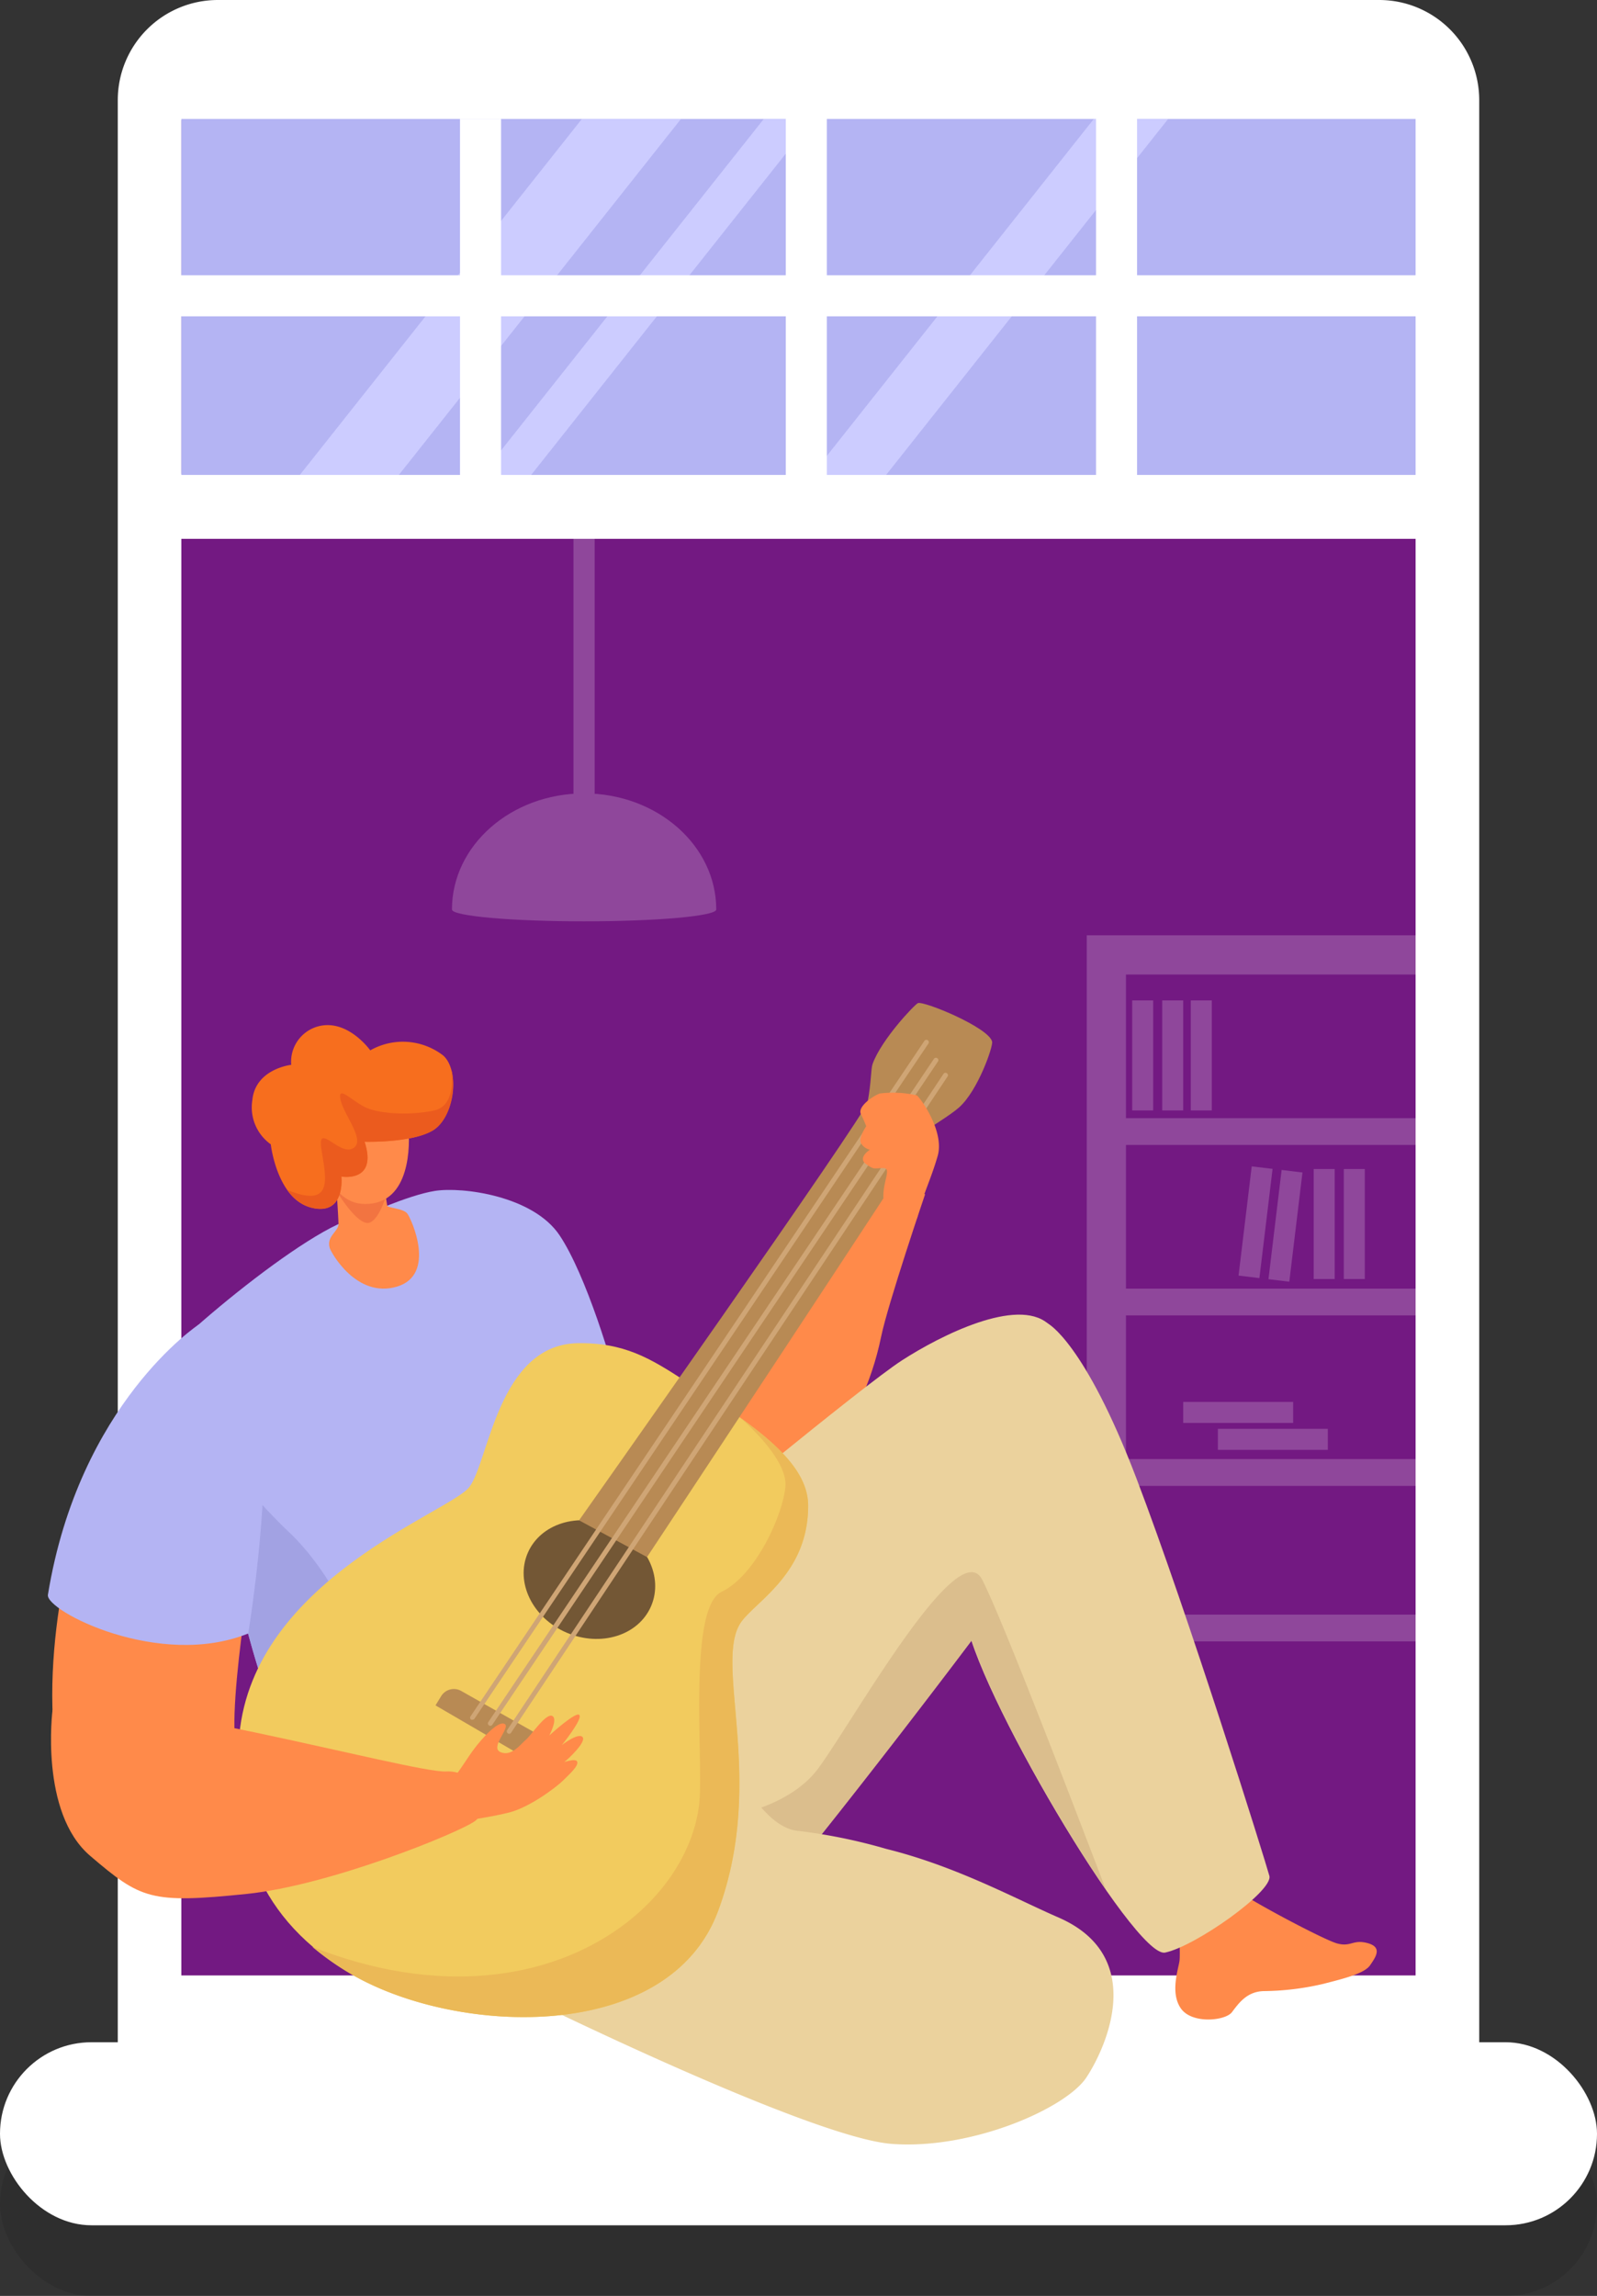 <?xml version="1.0" encoding="UTF-8"?> <svg xmlns="http://www.w3.org/2000/svg" viewBox="0 0 200 287.35"><rect x="0" y="0" width="200" height="287.35" fill="#333333" stroke="none"/> <defs> <style>.cls-1,.cls-6{fill:#fff;}.cls-2{fill:#731982;}.cls-3{fill:#b4b4f3;}.cls-4{fill:#ccf;}.cls-5{opacity:0.1;}.cls-19,.cls-6{opacity:0.2;}.cls-7{fill:#a2a2e3;}.cls-8{fill:#ff8a4a;}.cls-9{fill:#ebd29d;}.cls-10{fill:#dbbe8d;}.cls-11{fill:#f2cb5e;}.cls-12{fill:#b88a54;}.cls-13{fill:#735735;}.cls-14{fill:#cfa575;}.cls-15{fill:#ebb957;}.cls-16{fill:#f27441;}.cls-17{fill:#f76e1e;}.cls-18{fill:#eb5b1e;}</style> </defs> <title>Ресурс 2300</title> <g id="Слой_2" data-name="Слой 2"> <g id="Слой_1-2" data-name="Слой 1"> <path class="cls-1" d="M-17.29,44.57H229.82a0,0,0,0,1,0,0v170.5a0,0,0,0,1,0,0H-17.29a12.53,12.53,0,0,1-12.53-12.53V57.09A12.53,12.53,0,0,1-17.29,44.57Z" transform="translate(229.82 29.82) rotate(90)"></path> <rect class="cls-2" x="22.71" y="15.04" width="154.57" height="232.2"></rect> <rect class="cls-1" x="19.46" y="59.29" width="162.6" height="8.15"></rect> <rect class="cls-3" x="22.71" y="14.89" width="154.57" height="44.55"></rect> <polygon class="cls-4" points="101.85 14.89 95.65 14.89 60.32 59.44 66.52 59.44 101.85 14.89"></polygon> <polygon class="cls-4" points="146.29 14.89 136.98 14.89 101.66 59.44 110.97 59.44 146.29 14.89"></polygon> <polygon class="cls-4" points="37.55 59.44 49.95 59.44 85.28 14.89 72.87 14.89 37.55 59.44"></polygon> <rect class="cls-1" x="98.41" y="10.88" width="5.14" height="52.28"></rect> <rect class="cls-1" x="96.86" y="-43.76" width="5.14" height="161.57" transform="translate(62.41 136.45) rotate(-90)"></rect> <rect class="cls-1" x="57.61" y="14.89" width="5.14" height="52.28"></rect> <rect class="cls-1" x="137.26" y="12.67" width="5.14" height="52.28"></rect> <rect class="cls-5" y="264.45" width="200" height="22.91" rx="11.45"></rect> <rect class="cls-1" y="255.6" width="200" height="22.91" rx="11.45"></rect> <polygon class="cls-6" points="177.29 117.06 136.1 117.06 136.1 119.52 136.1 121.97 136.1 139.95 136.1 143.3 136.1 161.28 136.1 164.63 136.1 182.61 136.1 185.97 136.1 202.08 136.1 205.43 141.01 205.43 177.29 205.43 177.29 202.08 141.01 202.08 141.01 185.97 177.29 185.97 177.29 182.61 141.01 182.61 141.01 164.63 177.29 164.63 177.29 161.28 141.01 161.28 141.01 143.3 177.29 143.3 177.29 139.95 141.01 139.95 141.01 121.97 177.29 121.97 177.29 117.06"></polygon> <rect class="cls-6" x="141.79" y="125.21" width="2.63" height="13.77"></rect> <rect class="cls-6" x="145.55" y="125.21" width="2.63" height="13.77"></rect> <rect class="cls-6" x="149.13" y="125.21" width="2.63" height="13.77"></rect> <rect class="cls-6" x="152.52" y="178.83" width="13.77" height="2.63"></rect> <rect class="cls-6" x="148.18" y="175.46" width="13.77" height="2.63"></rect> <rect class="cls-6" x="164.52" y="146.31" width="2.63" height="13.77"></rect> <rect class="cls-6" x="168.29" y="146.31" width="2.63" height="13.77"></rect> <rect class="cls-6" x="150.36" y="151.65" width="13.77" height="2.63" transform="translate(-13.46 290.76) rotate(-83.12)"></rect> <rect class="cls-6" x="154.1" y="152.1" width="13.77" height="2.63" transform="translate(-10.61 294.87) rotate(-83.12)"></rect> <path class="cls-3" d="M45.11,152.33s5.92-2.74,9.36-3.28,12.3.61,15.61,5.56S76.79,170.8,77.73,175c.57,2.51.7,14.65-1.43,39-.76,8.72-32.75,8.47-37.3,7.6s-9.88-24.5-9.9-25.69-10.65-21.27-10.57-23.42S39.28,152.79,45.11,152.33Z"></path> <path class="cls-7" d="M29.1,195.91a118.93,118.93,0,0,0,4.69,17.28c1.92-1.28,9.57-6.57,9.57-9.53,0-3.4-4.43-9.44-7.38-12.1a76.21,76.21,0,0,1-6.78-7.49l-1,9.65A11.72,11.72,0,0,1,29.1,195.91Z"></path> <path class="cls-8" d="M109.41,150.07c0,.71-7.08,7.85-8,10.14-.45,1.07-12.16,14.47-12,19.48,0,1.76,11.11,5.44,11.11,5.44s7.32-5.66,9.83-17.84c.83-4.06,5.51-17.84,5.51-17.84l-6.35.62Z"></path> <path class="cls-8" d="M147.63,240.59s.19,3.81.09,4.77-1.23,4,.16,6,5.58,1.56,6.4.48,1.86-2.6,4-2.64a33.86,33.86,0,0,0,7.5-.92c2.49-.64,5.1-1.28,5.8-2.31s1.67-2.33-.49-2.82c-1.68-.39-1.94.54-3.62.09s-10.95-5.4-12.4-6.56S147.63,240.59,147.63,240.59Z"></path> <path class="cls-9" d="M131.22,165.64s4.57,2.3,11.09,19.36,16.15,47.88,16.66,49.78-9.26,8.81-13.06,9.6-24.11-33.54-25-42.11S128.91,163.4,131.22,165.64Z"></path> <path class="cls-9" d="M84.73,192.74s23.26-19.27,28.21-22.47,14.4-7.89,18.28-4.63,7.21,16.09,2.81,22.85-39.81,53.2-42.88,54.69-6,8.94-11.84,4S84.73,192.74,84.73,192.74Z"></path> <path class="cls-10" d="M123,197.7c-3-5.82-15.93,17.31-20.46,23.54s-15.31,6.69-15.31,6.69a131.55,131.55,0,0,0,9,9.85c6.27-7.46,17-21.24,25.47-32.47,2.47,7.58,10.52,22.11,16.79,31.15C138.45,236.46,126,203.51,123,197.7Z"></path> <path class="cls-9" d="M66.84,250.48s34.78,17.07,44.81,17.84,21.86-4.45,24.41-8.32,7.59-15.16-3.47-20c-5.37-2.33-12.83-6.43-21.61-8.6a68.57,68.57,0,0,0-11-2.25c-6.12-.52-10.11-14.47-14-13.54C79.55,217.17,66.84,250.48,66.84,250.48Z"></path> <path class="cls-11" d="M72.26,168.11c-9.9.27-11.05,14.83-13.48,18s-27,11.52-28.81,31.05c-1.18,12.87,2.4,23.16,14.2,30,13.32,7.69,39.64,8.56,45.77-8s-.82-31.41,3-36.31c2.09-2.67,8.27-6.12,8.27-14.38,0-5.37-6.28-9.82-15.41-15.63C81.44,170,78.15,168,72.26,168.11Z"></path> <path class="cls-12" d="M55.25,212.28a1.87,1.87,0,0,1,2.52-.64l11.62,6.57A1.89,1.89,0,0,1,70,221l-.77,1-14.69-8.56Z"></path> <ellipse class="cls-13" cx="73.81" cy="197.7" rx="7.23" ry="8.41" transform="translate(-136.95 187.14) rotate(-66.66)"></ellipse> <path class="cls-12" d="M72.52,190.28l8.51,4.6c-.45.69,34-51.4,35.19-53.53.12-.19,2.81-1.78,3.89-2.75,2.39-2.13,4.27-7.65,4.14-8.22-.39-1.78-8.59-5.15-9.3-4.83-.42.19-4.57,4.55-5.67,7.61-.23.64-.15,2.28-.63,4.79C108.33,139.58,72.52,190.28,72.52,190.28Z"></path> <path class="cls-14" d="M59.18,215.23a.26.26,0,0,1-.17,0,.29.29,0,0,1-.08-.42l56.84-84.54a.3.3,0,1,1,.5.34L59.43,215.1A.29.29,0,0,1,59.18,215.23Z"></path> <path class="cls-14" d="M61.41,216a.27.27,0,0,1-.17-.06.29.29,0,0,1-.08-.42l55.8-83a.3.3,0,0,1,.42-.08.29.29,0,0,1,.08.42l-55.8,83A.3.3,0,0,1,61.41,216Z"></path> <path class="cls-14" d="M63.77,217a.29.29,0,0,1-.17-.06.3.3,0,0,1-.08-.42l54.64-82.12a.3.3,0,0,1,.42-.08.29.29,0,0,1,.08.42L64,216.87A.31.31,0,0,1,63.77,217Z"></path> <path class="cls-15" d="M89.94,239.15c6.14-16.57-.82-31.41,3-36.31,2.09-2.67,8.27-6.12,8.27-14.38,0-3.9-3.31-7.31-8.62-11.12.13.11,6.08,5.14,5.77,8.7s-3.71,11.13-8,13.19-2.19,21.67-2.81,26.68c-1.77,14.18-21.45,28.39-48.44,17.75a34.37,34.37,0,0,0,5,3.5C57.49,254.85,83.81,255.72,89.94,239.15Z"></path> <path class="cls-8" d="M11,186S5.16,202.58,6.85,218c1.24,11.3,14,16.54,17.8,10.59,1.06-1.66,6.14-5.3,5-9.55-1.45-5.19,2.86-29.09,2.86-29.09Z"></path> <path class="cls-3" d="M24.87,165.79S9.91,175.64,6,199.6c-.33,2,13.94,9.34,25.09,4.84C31.07,204.44,38.5,160.39,24.87,165.79Z"></path> <path class="cls-8" d="M6.58,214s-1.65,12.84,4.71,18.27,7.56,6,19.58,4.77c10.48-1.07,26.69-7.69,28.64-9.14s.44-6.42-3.68-6.19S12.53,211,6.58,214Z"></path> <path class="cls-8" d="M57.14,222.05c.35-.3,1.52-2.23,2.23-3.15,1-1.34,3-3.57,3.82-3.14s-1.9,2.93-.51,3.53,2.52-1,3.17-1.54,2.48-3.32,3.28-3-.34,2.46-.34,2.46,3.42-3.14,3.78-2.55-2.21,3.75-2.21,3.75,2.08-1.62,2.6-1-2,2.94-2.27,3.09,1.44-.53,1.6,0-.92,1.5-1.77,2.34-4.16,3.34-6.73,4-6.47,1.15-6.47,1.15-2.86-.36-2.8-2.06S57,222.19,57.14,222.05Z"></path> <path class="cls-8" d="M114.85,152.48c.57-2.61,1.69-4.72,2.58-7.81s-2.22-7.35-2.63-7.58a13.41,13.41,0,0,0-4.61-.23c-.84.28-2.82,1.65-2.38,2.56s.67,1.54.67,1.54-1,1.45-.66,2.11a1.78,1.78,0,0,0,1.12.83s-1.6,1-.47,1.8,1,.47,2.21.5-.76,2.62.24,5.1Z"></path> <path class="cls-8" d="M48.12,148.55s.23,1.41.37,2.34c0,.3,2,.32,2.52,1s3.7,7.68-1.33,9.15-8.2-4.24-8.39-4.85c-.44-1.47,1.11-2.06,1.1-3s-.36-6.07-.36-6.07Z"></path> <path class="cls-16" d="M41.88,148.64s2.94,5.09,4.49,4.35,2.44-5,2.44-5Z"></path> <path class="cls-8" d="M40.25,143.83s.72,7.79,6.52,6.77c5-.89,4.53-8.5,4.33-9.83s-2.39-3.45-6-3S39.52,142.31,40.25,143.83Z"></path> <path class="cls-17" d="M45.66,142.9s5.82.17,8.5-1.39,3.52-7.48,1.34-9.41a8.26,8.26,0,0,0-9.13-.64s-2.84-4-6.54-3a4.59,4.59,0,0,0-3.36,4.81s-4.49.49-4.87,4.43a5.68,5.68,0,0,0,2.31,5.52s.77,6.85,5.08,7.93,3.76-3.89,3.76-3.89S47.33,148.07,45.66,142.9Z"></path> <path class="cls-18" d="M42.75,147.25s4.58.82,2.91-4.35c0,0,5.82.17,8.5-1.39,2.19-1.27,3.11-5.2,2.33-7.75.08.49.7,4.6-2.11,5.22-3,.66-7,.44-8.72-.44s-3.45-2.8-3-.85,3.24,5.16,1.51,6.05-4.45-3.36-3.92.09,1.67,7.53-4.27,5.1a5.32,5.32,0,0,0,3,2.21C43.31,152.22,42.75,147.25,42.75,147.25Z"></path> <g class="cls-19"> <path class="cls-1" d="M73.15,99.3c-9.14,0-16.55,6.51-16.55,14.53,0,.82,7.41,1.48,16.55,1.48s16.55-.66,16.55-1.48C89.7,105.81,82.29,99.3,73.15,99.3Z"></path> <rect class="cls-1" x="71.82" y="67.44" width="2.65" height="37.39"></rect> </g> </g> </g> </svg> 